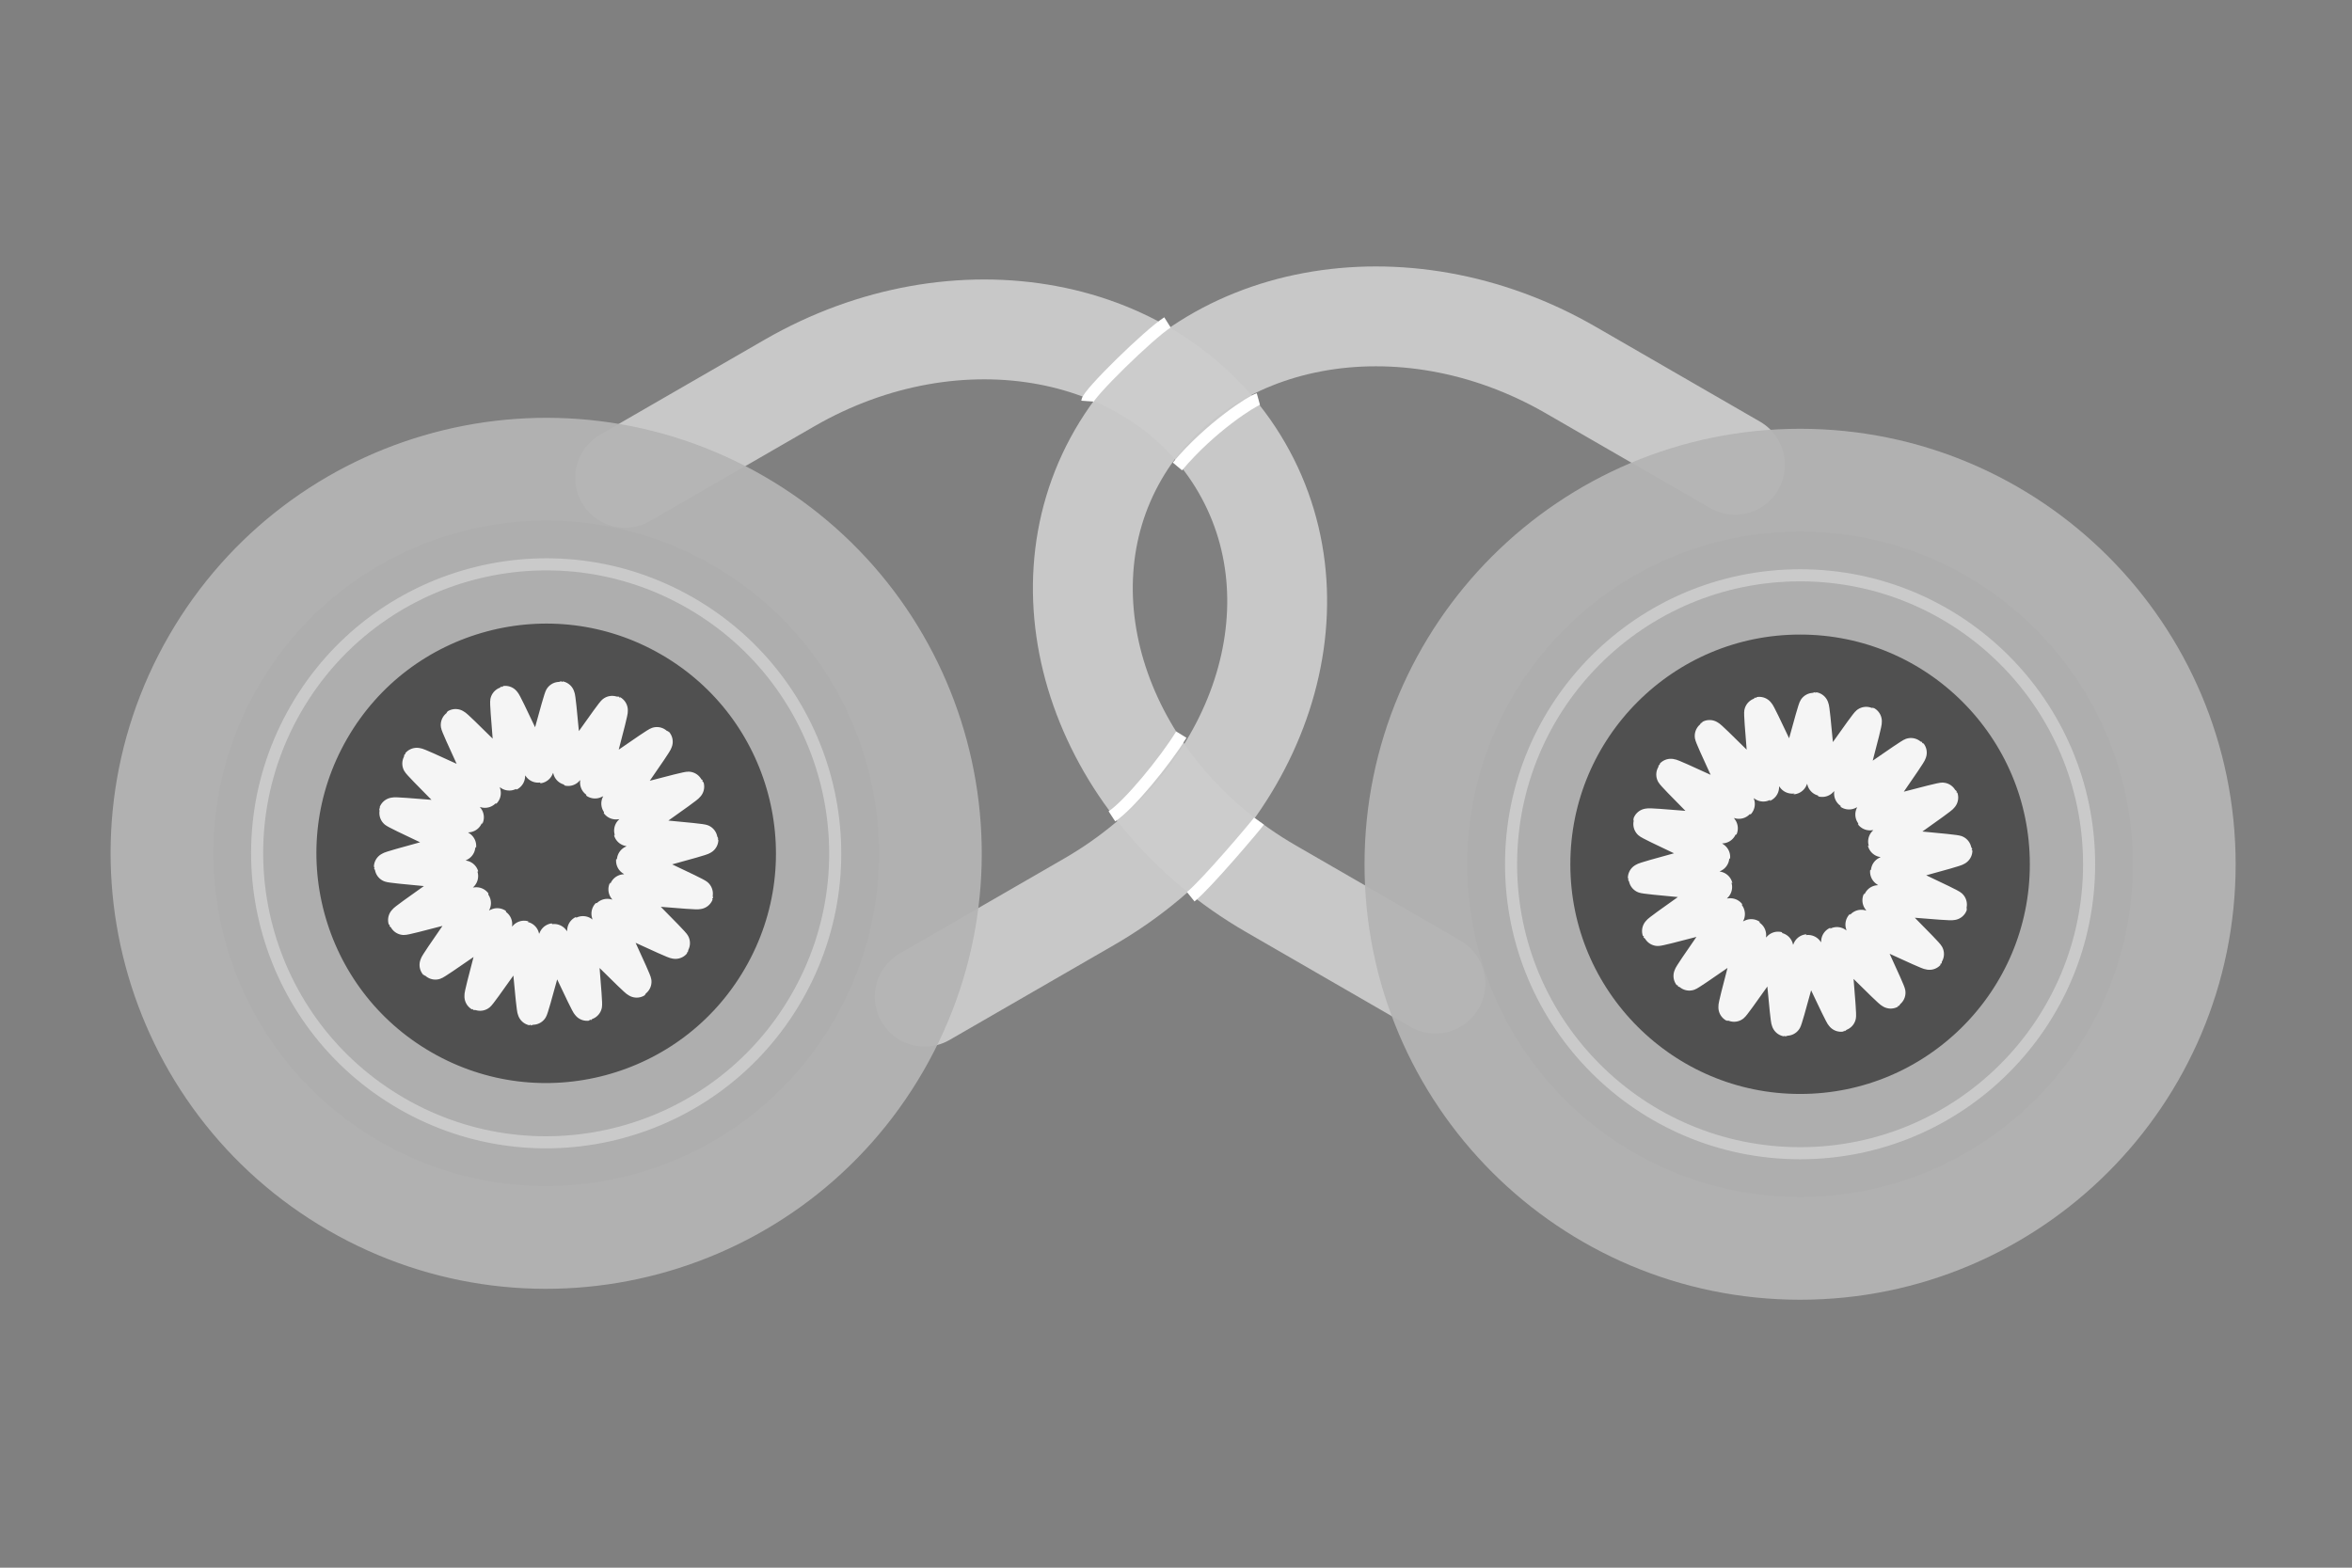 <?xml version="1.0" encoding="UTF-8" standalone="no"?>
<!-- Created with Inkscape (http://www.inkscape.org/) -->

<svg
   xmlns:dc="http://purl.org/dc/elements/1.1/"
   xmlns:cc="http://creativecommons.org/ns#"
   xmlns:rdf="http://www.w3.org/1999/02/22-rdf-syntax-ns#"
   xmlns:svg="http://www.w3.org/2000/svg"
   xmlns="http://www.w3.org/2000/svg"
   xmlns:sodipodi="http://sodipodi.sourceforge.net/DTD/sodipodi-0.dtd"
   xmlns:inkscape="http://www.inkscape.org/namespaces/inkscape"
   width="195"
   height="130"
   viewBox="0 0 51.594 34.396"
   version="1.1"
   id="svg2354"
   inkscape:version="0.92.3 (2405546, 2018-03-11)"
   sodipodi:docname="lock.svg">
  <rect x="0" y="0" width="51.594" height="34.396" fill="#808080" stroke="none"/>
  <defs
     id="defs2348" />
  <sodipodi:namedview
     id="base"
     pagecolor="#ffffff"
     bordercolor="#666666"
     borderopacity="1.0"
     inkscape:pageopacity="0.0"
     inkscape:pageshadow="2"
     inkscape:zoom="2.56"
     inkscape:cx="-26.823048"
     inkscape:cy="233.53222"
     inkscape:document-units="px"
     inkscape:current-layer="layer1"
     showgrid="false"
     units="px"
     inkscape:window-width="1912"
     inkscape:window-height="2067"
     inkscape:window-x="1920"
     inkscape:window-y="40"
     inkscape:window-maximized="0"
     inkscape:snap-object-midpoints="true"
     inkscape:snap-others="false">
    <inkscape:grid
       type="xygrid"
       id="grid4223" />
  </sodipodi:namedview>
  <g
     inkscape:label="Layer 1"
     inkscape:groupmode="layer"
     id="layer1"
     transform="translate(0,-262.604)">
    <g
       id="g4301"
       transform="matrix(0.828,0,0,0.828,15.389,46.604)">
      <path
         sodipodi:nodetypes="csssc"
         inkscape:connector-curvature="0"
         id="rect4225"
         d="m 19.443,286.936 -4.354,-2.514 c -4.443,-2.565 -6.25,-7.696 -4.051,-11.504 2.199,-3.808 7.546,-4.809 11.989,-2.244 l 4.354,2.514"
         style="opacity:0.941;fill:none;fill-opacity:1;stroke:#cccccc;stroke-width:2.646;stroke-linecap:round;stroke-linejoin:miter;stroke-miterlimit:4;stroke-dasharray:none;stroke-dashoffset:0;stroke-opacity:1;paint-order:stroke fill markers" />
      <circle
         r="8.813"
         cy="283.771"
         cx="29.104"
         id="path4221"
         style="opacity:0.941;fill:#4d4d4d;fill-opacity:1;stroke:#b3b3b3;stroke-width:5.453;stroke-linecap:round;stroke-linejoin:miter;stroke-miterlimit:4;stroke-dasharray:none;stroke-dashoffset:0;stroke-opacity:1;paint-order:stroke fill markers" />
      <circle
         style="opacity:0.941;fill:none;fill-opacity:1;stroke:#cccccc;stroke-width:0.32;stroke-linecap:round;stroke-linejoin:miter;stroke-miterlimit:4;stroke-dasharray:none;stroke-dashoffset:0;stroke-opacity:1;paint-order:stroke fill markers"
         id="circle4295"
         cx="29.104"
         cy="283.771"
         r="7.657" />
      <path
         inkscape:transform-center-y="-0.51350748"
         inkscape:transform-center-x="-0.51350714"
         d="m 33.145,284.854 c -0.009,0.035 -1.978,-0.161 -1.993,-0.128 -0.015,0.033 1.4,1.415 1.379,1.445 -0.021,0.029 -1.804,-0.828 -1.829,-0.802 -0.025,0.025 0.832,1.809 0.802,1.829 -0.029,0.021 -1.412,-1.395 -1.445,-1.379 -0.033,0.015 0.163,1.984 0.128,1.993 -0.035,0.009 -0.85,-1.794 -0.886,-1.79 -0.036,0.003 -0.526,1.92 -0.561,1.917 -0.036,-0.003 -0.185,-1.976 -0.22,-1.985 -0.035,-0.009 -1.151,1.625 -1.183,1.609 -0.033,-0.015 0.502,-1.92 0.472,-1.941 -0.029,-0.021 -1.637,1.133 -1.662,1.108 -0.025,-0.025 1.128,-1.633 1.108,-1.662 -0.021,-0.029 -1.926,0.505 -1.941,0.472 -0.015,-0.033 1.619,-1.149 1.609,-1.183 -0.009,-0.035 -1.982,-0.184 -1.985,-0.22 -0.003,-0.036 1.914,-0.526 1.917,-0.561 0.003,-0.036 -1.8,-0.851 -1.79,-0.886 0.009,-0.035 1.978,0.161 1.993,0.128 0.015,-0.033 -1.4,-1.415 -1.379,-1.445 0.021,-0.029 1.804,0.828 1.829,0.802 0.025,-0.025 -0.832,-1.809 -0.802,-1.829 0.029,-0.021 1.412,1.395 1.445,1.379 0.033,-0.015 -0.163,-1.984 -0.128,-1.993 0.035,-0.009 0.85,1.794 0.886,1.79 0.036,-0.003 0.526,-1.92 0.561,-1.917 0.036,0.003 0.185,1.976 0.22,1.985 0.035,0.009 1.151,-1.625 1.183,-1.609 0.033,0.015 -0.502,1.92 -0.472,1.941 0.029,0.021 1.637,-1.133 1.662,-1.108 0.025,0.025 -1.128,1.633 -1.108,1.662 0.021,0.029 1.926,-0.505 1.941,-0.472 0.015,0.033 -1.619,1.149 -1.609,1.183 0.009,0.035 1.982,0.184 1.985,0.22 0.003,0.036 -1.914,0.526 -1.917,0.561 -0.003,0.036 1.8,0.851 1.79,0.886 z"
         inkscape:randomized="0"
         inkscape:rounded="0.018"
         inkscape:flatsided="false"
         sodipodi:arg2="0.43633232"
         sodipodi:arg1="0.26179939"
         sodipodi:r2="2.259052"
         sodipodi:r1="4.1834297"
         sodipodi:cy="283.77084"
         sodipodi:cx="29.104166"
         sodipodi:sides="18"
         id="path4291"
         style="opacity:0.941;fill:none;fill-opacity:1;stroke:#ffffff;stroke-width:0.794;stroke-linecap:round;stroke-linejoin:miter;stroke-miterlimit:4;stroke-dasharray:none;stroke-dashoffset:0;stroke-opacity:1;paint-order:stroke fill markers"
         sodipodi:type="star" />
    </g>
    <g
       transform="matrix(-0.414,0.717,-0.717,-0.414,227.494,377.94)"
       id="g4341">
      <path
         style="opacity:0.941;fill:none;fill-opacity:1;stroke:#cccccc;stroke-width:2.646;stroke-linecap:round;stroke-linejoin:miter;stroke-miterlimit:4;stroke-dasharray:none;stroke-dashoffset:0;stroke-opacity:1;paint-order:stroke fill markers"
         d="m 19.443,286.936 -4.354,-2.514 c -4.443,-2.565 -6.25,-7.696 -4.051,-11.504 2.199,-3.808 7.546,-4.809 11.989,-2.244 l 4.354,2.514"
         id="path4335"
         inkscape:connector-curvature="0"
         sodipodi:nodetypes="csssc" />
      <circle
         style="opacity:0.941;fill:#4d4d4d;fill-opacity:1;stroke:#b3b3b3;stroke-width:5.453;stroke-linecap:round;stroke-linejoin:miter;stroke-miterlimit:4;stroke-dasharray:none;stroke-dashoffset:0;stroke-opacity:1;paint-order:stroke fill markers"
         id="circle4333"
         cx="29.104"
         cy="283.771"
         r="8.813" />
      <circle
         r="7.657"
         cy="283.771"
         cx="29.104"
         id="circle4337"
         style="opacity:0.941;fill:none;fill-opacity:1;stroke:#cccccc;stroke-width:0.32;stroke-linecap:round;stroke-linejoin:miter;stroke-miterlimit:4;stroke-dasharray:none;stroke-dashoffset:0;stroke-opacity:1;paint-order:stroke fill markers" />
      <path
         sodipodi:type="star"
         style="opacity:0.941;fill:none;fill-opacity:1;stroke:#ffffff;stroke-width:0.794;stroke-linecap:round;stroke-linejoin:miter;stroke-miterlimit:4;stroke-dasharray:none;stroke-dashoffset:0;stroke-opacity:1;paint-order:stroke fill markers"
         id="path4339"
         sodipodi:sides="18"
         sodipodi:cx="29.104166"
         sodipodi:cy="283.77084"
         sodipodi:r1="4.1834297"
         sodipodi:r2="2.259052"
         sodipodi:arg1="0.26179939"
         sodipodi:arg2="0.43633232"
         inkscape:flatsided="false"
         inkscape:rounded="0.018"
         inkscape:randomized="0"
         d="m 33.145,284.854 c -0.009,0.035 -1.978,-0.161 -1.993,-0.128 -0.015,0.033 1.4,1.415 1.379,1.445 -0.021,0.029 -1.804,-0.828 -1.829,-0.802 -0.025,0.025 0.832,1.809 0.802,1.829 -0.029,0.021 -1.412,-1.395 -1.445,-1.379 -0.033,0.015 0.163,1.984 0.128,1.993 -0.035,0.009 -0.85,-1.794 -0.886,-1.79 -0.036,0.003 -0.526,1.92 -0.561,1.917 -0.036,-0.003 -0.185,-1.976 -0.22,-1.985 -0.035,-0.009 -1.151,1.625 -1.183,1.609 -0.033,-0.015 0.502,-1.92 0.472,-1.941 -0.029,-0.021 -1.637,1.133 -1.662,1.108 -0.025,-0.025 1.128,-1.633 1.108,-1.662 -0.021,-0.029 -1.926,0.505 -1.941,0.472 -0.015,-0.033 1.619,-1.149 1.609,-1.183 -0.009,-0.035 -1.982,-0.184 -1.985,-0.22 -0.003,-0.036 1.914,-0.526 1.917,-0.561 0.003,-0.036 -1.8,-0.851 -1.79,-0.886 0.009,-0.035 1.978,0.161 1.993,0.128 0.015,-0.033 -1.4,-1.415 -1.379,-1.445 0.021,-0.029 1.804,0.828 1.829,0.802 0.025,-0.025 -0.832,-1.809 -0.802,-1.829 0.029,-0.021 1.412,1.395 1.445,1.379 0.033,-0.015 -0.163,-1.984 -0.128,-1.993 0.035,-0.009 0.85,1.794 0.886,1.79 0.036,-0.003 0.526,-1.92 0.561,-1.917 0.036,0.003 0.185,1.976 0.22,1.985 0.035,0.009 1.151,-1.625 1.183,-1.609 0.033,0.015 -0.502,1.92 -0.472,1.941 0.029,0.021 1.637,-1.133 1.662,-1.108 0.025,0.025 -1.128,1.633 -1.108,1.662 0.021,0.029 1.926,-0.505 1.941,-0.472 0.015,0.033 -1.619,1.149 -1.609,1.183 0.009,0.035 1.982,0.184 1.985,0.22 0.003,0.036 -1.914,0.526 -1.917,0.561 -0.003,0.036 1.8,0.851 1.79,0.886 z"
         inkscape:transform-center-x="-0.51350714"
         inkscape:transform-center-y="-0.51350748" />
    </g>
    <path
       style="fill:#ffffff;stroke:#ffffff;stroke-width:0.265px;stroke-linecap:butt;stroke-linejoin:miter;stroke-opacity:1"
       d="m 25.914,278.722 c -0.363,0.592 -1.156,1.553 -1.523,1.793"
       id="path4343"
       inkscape:connector-curvature="0"
       sodipodi:nodetypes="cc" />
    <path
       inkscape:connector-curvature="0"
       id="path4345"
       d="m 27.617,280.621 c -0.069,0.098 -1.157,1.385 -1.497,1.658"
       style="fill:#ffffff;stroke:#ffffff;stroke-width:0.265px;stroke-linecap:butt;stroke-linejoin:miter;stroke-opacity:1"
       sodipodi:nodetypes="cc" />
    <path
       style="fill:#ffffff;stroke:#ffffff;stroke-width:0.265px;stroke-linecap:butt;stroke-linejoin:miter;stroke-opacity:1"
       d="m 27.604,271.36 c -0.137,0.038 -1.049,0.612 -1.776,1.478"
       id="path4347"
       inkscape:connector-curvature="0"
       sodipodi:nodetypes="cc" />
    <path
       inkscape:connector-curvature="0"
       id="path4349"
       d="m 25.61,269.678 c -0.396,0.249 -1.747,1.57 -1.758,1.727"
       style="fill:#ffffff;stroke:#ffffff;stroke-width:0.265px;stroke-linecap:butt;stroke-linejoin:miter;stroke-opacity:1"
       sodipodi:nodetypes="cc" />
  </g>
</svg>
